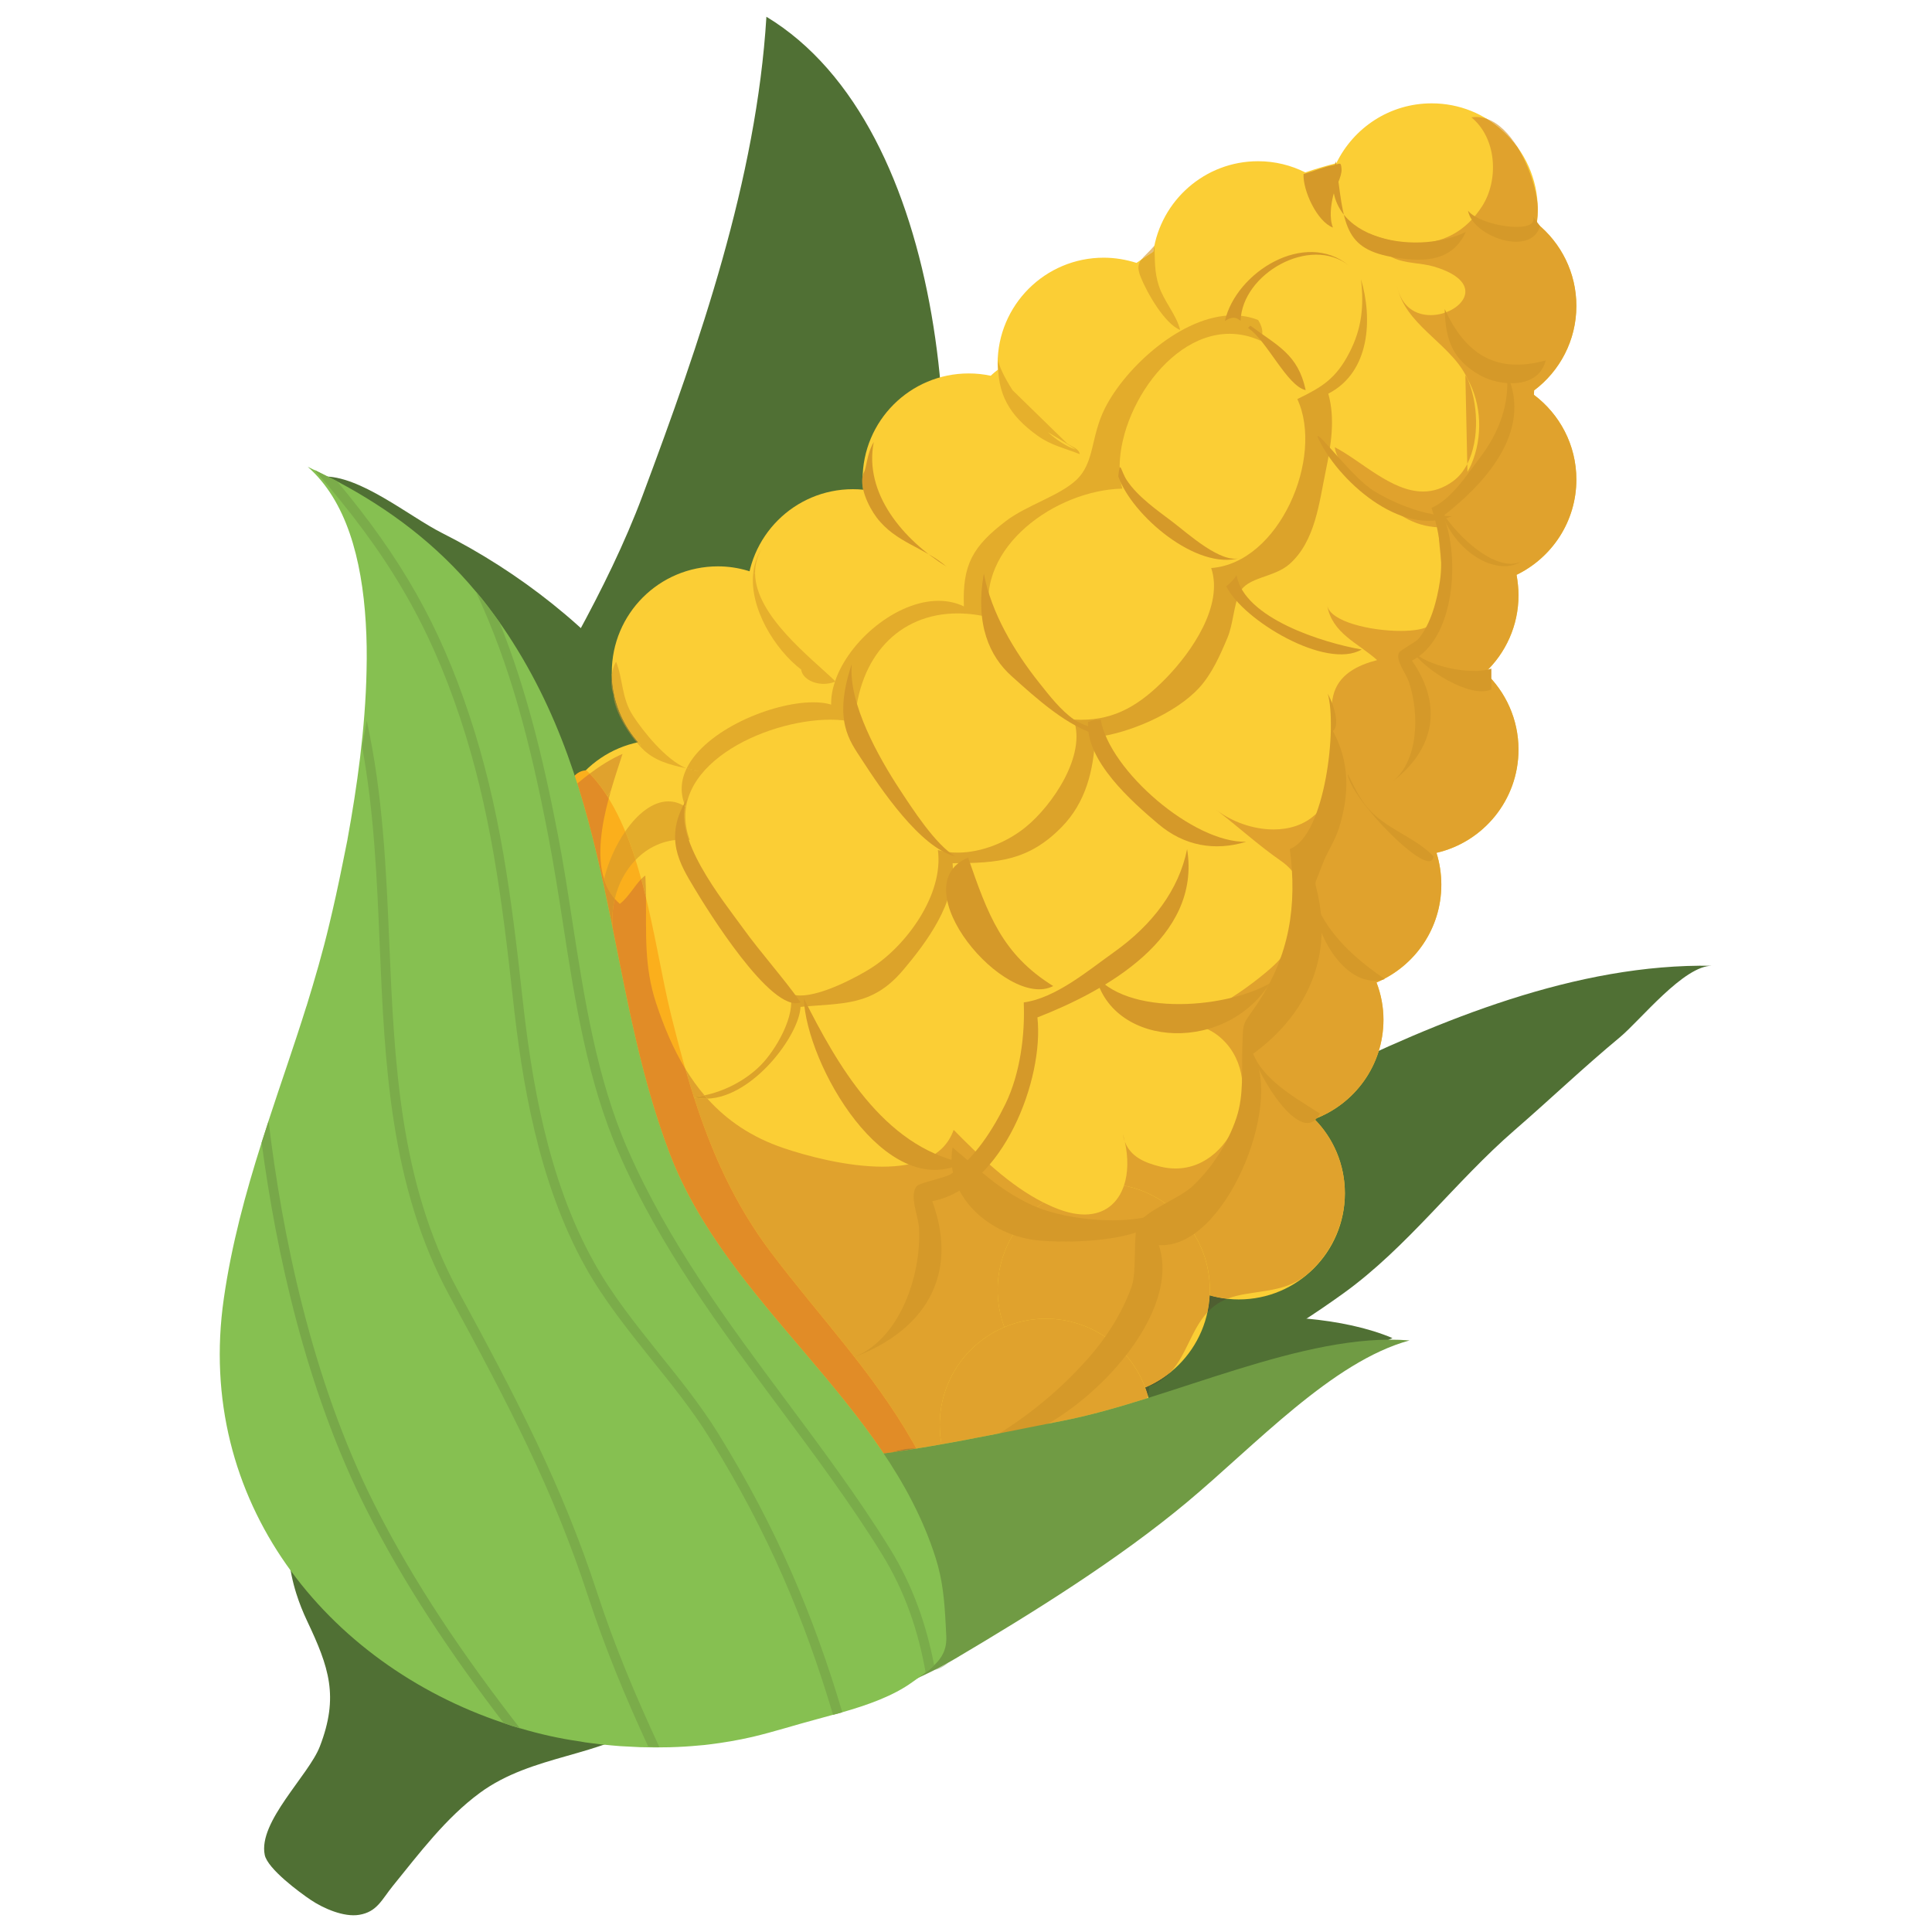 <?xml version="1.0" encoding="utf-8"?>
<!-- Generator: Adobe Illustrator 27.2.0, SVG Export Plug-In . SVG Version: 6.00 Build 0)  -->
<svg version="1.1" id="Layer_2_00000146491869238392365580000001605924188929421962_"
	 xmlns="http://www.w3.org/2000/svg" xmlns:xlink="http://www.w3.org/1999/xlink" x="0px" y="0px" viewBox="0 0 173 173"
	 enable-background="new 0 0 173 173" xml:space="preserve">
<g id="words">
	<g id="corn">
		<g id="Layer_49">
			<g>
				<path fill="#507034" d="M90.879,120.923c9.102-2.515,24.996-4.815,33.808-1.107c-7.508,3.402-14.927,6.531-21.444,12.319
					c-5.284,4.694-11.196,6.586-17.369,1.899c-7.7-5.848-2.266-12.874,5.004-13.111"/>
				<path fill="#507034" d="M28.868,42.672c3.322-0.153,7.781,3.578,10.715,5.056c6.916,3.484,13.413,8.568,18.186,14.692
					c4.375,5.613,7.383,11.747,9.488,18.52c1.343,4.324,5.652,14.551,3.188,18.941c-6.232,11.102-20.252-19.245-21.829-23.399
					c-2.945-7.757-5.845-15.275-10.345-22.256C36.015,50.725,31.896,46.635,28.868,42.672"/>
				<path fill="#507034" d="M32.878,94.242c4.445-16.883,18.343-32.973,24.656-49.853C62.692,30.598,67.733,16.094,68.628,1.5
					c16.358,9.893,18.537,41.539,13.575,59.04c-5.816,20.514-24.954,47.571-42.152,59.901
					C30.782,109.401,37.498,94.609,32.878,94.242"/>
				<path fill="#507034" d="M75.161,111.793c3.536-2.917,7.171-2.818,11.48-3.661c10.849-2.121,21.656-6.701,31.519-11.534
					c10.725-5.256,23.011-10.338,35.16-10.118c-2.536-0.046-6.426,4.874-8.281,6.412c-3.225,2.673-6.255,5.568-9.42,8.311
					c-5.319,4.61-9.581,10.469-15.302,14.593c-5.102,3.678-10.536,6.779-16.341,9.197c-2.43,1.012-5.142,1.418-7.732,1.805
					c-4.321,0.645-8.281-1.048-12.557-1.853l-8.527-13.151"/>
				<path fill="#507034" d="M26.545,142.733c0.26,0.821,0.581,1.624,0.956,2.417c1.963,4.147,2.865,6.759,1.139,11.236
					c-0.997,2.586-5.543,6.756-4.934,9.712c0.257,1.245,3.123,3.363,4.142,4.044c1.116,0.745,2.938,1.548,4.317,1.32
					c1.613-0.267,2.018-1.366,3.014-2.592c2.366-2.913,4.749-6.096,7.796-8.333c4.739-3.481,10.961-3.201,15.041-6.33
					c0.347-0.266-7.077-6.663-7.809-7.187c-2.851-2.045-5.92-3.76-9.04-5.355c-3.046-1.557-5.285-1.872-7.416-4.621
					c-1.176-1.518-3.842-5.609-6.25-4.065c-1.789,1.148-1.83,4.44-1.659,6.296c0.11,1.199,0.35,2.347,0.703,3.461"/>
				<path fill="#FBCE35" d="M85.875,53.305c0,5.247-4.254,9.501-9.501,9.501s-9.501-4.254-9.501-9.501s4.254-9.501,9.501-9.501
					S85.875,48.058,85.875,53.305"/>
				<path fill="#FBCE35" d="M68.602,75.762c0,5.247-4.254,9.501-9.501,9.501s-9.501-4.254-9.501-9.501s4.254-9.501,9.501-9.501
					S68.602,70.515,68.602,75.762"/>
				<path fill="#FBCE35" d="M61.691,87.854c0,5.247-4.254,9.501-9.501,9.501s-9.501-4.254-9.501-9.501s4.254-9.501,9.501-9.501
					S61.691,82.607,61.691,87.854"/>
				<path fill="#FBCE35" d="M141.154,42.94c0,3.766-2.194,6.996-5.355,8.534c0.104,0.605,0.173,1.209,0.173,1.831
					c0,2.729-1.157,5.182-2.988,6.91c1.831,1.727,2.988,4.18,2.988,6.91c0,4.509-3.144,8.274-7.342,9.242
					c0.276,0.898,0.432,1.866,0.432,2.85c0,3.939-2.384,7.307-5.804,8.758c0.397,1.036,0.622,2.159,0.622,3.334
					c0,4.077-2.574,7.549-6.184,8.896c1.693,1.71,2.729,4.06,2.729,6.651c0,5.251-4.25,9.501-9.501,9.501
					c-1.244,0-2.436-0.242-3.524-0.674c-9.19,14.148-19.78,25.947-30.766,32.062c-11.021,6.15-22.44,6.547-33.202-2.159
					c-1.658-1.347-3.04-2.85-4.18-4.491c-11.868-17.171,4.474-54.087,18.104-74.402c-1.589-1.693-2.574-3.973-2.574-6.478
					c0-5.252,4.25-9.501,9.501-9.501c1.831,0,3.541,0.535,4.992,1.434c2.315-2.418,5.027-5.182,8.033-8.102
					c-0.035-0.363-0.069-0.726-0.069-1.106c0-5.252,4.25-9.501,9.501-9.501c0.674,0,1.33,0.069,1.969,0.207
					c0.207-0.19,0.432-0.38,0.656-0.553c-0.017-0.173-0.035-0.345-0.035-0.518c0-5.252,4.25-9.501,9.501-9.501
					c1.019,0,2.004,0.173,2.937,0.466c0.501-0.345,1.002-0.674,1.503-1.002c0.674-4.578,4.612-8.102,9.38-8.102
					c1.52,0,2.954,0.363,4.232,1.002c0.95-0.328,1.866-0.587,2.781-0.829c1.537-3.161,4.768-5.355,8.534-5.355
					c2.505,0,4.785,0.967,6.461,2.557c1.866,1.71,3.04,4.198,3.04,6.944c0,0.415-0.035,0.829-0.086,1.244
					c2.159,1.745,3.541,4.405,3.541,7.394c0,3.092-1.486,5.839-3.783,7.566l-0.017,0.397
					C139.652,37.084,141.154,39.83,141.154,42.94"/>
				<path fill="#FBCE35" d="M108.333,115.494c0,5.247-4.254,9.501-9.501,9.501s-9.501-4.254-9.501-9.501s4.254-9.501,9.501-9.501
					S108.333,110.247,108.333,115.494"/>
				<path fill="#FBCE35" d="M103.15,127.586c0,5.247-4.254,9.501-9.501,9.501s-9.501-4.254-9.501-9.501s4.254-9.501,9.501-9.501
					S103.15,122.339,103.15,127.586"/>
				<path fill="#FBCE35" d="M56.508,99.947c0,5.247-4.254,9.501-9.501,9.501s-9.501-4.254-9.501-9.501s4.254-9.501,9.501-9.501
					S56.508,94.7,56.508,99.947"/>
				<path fill="#FBAF1C" d="M52.516,68.979c4.997,4.842,5.93,15.248,7.559,21.837c1.913,7.739,4.109,14.905,8.966,21.341
					c4.282,5.674,9.12,10.724,12.66,16.914c1.452,2.539,3.344,5.616,1.324,8.22c-6.948,8.955-16.864-7.993-19.269-11.997
					c-7.609-12.668-15.139-29.173-14.261-44.346c0.137-2.363-0.103-11.907,3.022-11.97"/>
				<path fill="#C0CFAA" d="M84.939,148.867c-0.395,0.222-0.811,0.443-1.247,0.664C84.059,149.469,84.472,149.261,84.939,148.867"/>
				<path fill="#E4BC79" d="M137.701,18.756c0,0.363-0.027,0.726-0.068,1.088C137.673,19.481,137.701,19.118,137.701,18.756
					L137.701,18.756 M133.141,10.644c0.547,0.337,1.056,0.729,1.519,1.168c0.443,0.406,0.847,0.856,1.206,1.343
					C135.133,11.982,134.21,11.017,133.141,10.644"/>
				<path fill="#4F5E31" d="M104.832,122.861c-0.689,0.562-1.457,1.028-2.287,1.381c0.093,0.248,0.177,0.501,0.249,0.759
					c0.079-0.265,0.118-0.55,0.107-0.857C103.72,123.851,104.335,123.403,104.832,122.861 M108.319,115.997
					c-0.027,0.517-0.095,1.024-0.202,1.516c0.206-0.223,0.433-0.431,0.686-0.62c0.336-0.251,0.699-0.441,1.082-0.59
					C109.348,116.244,108.825,116.141,108.319,115.997 M120.424,106.875c0,0,0,0.002,0,0.003
					C120.424,106.878,120.424,106.876,120.424,106.875 M120.424,106.859c0,0,0,0.002,0,0.003
					C120.424,106.861,120.424,106.86,120.424,106.859L120.424,106.859 M117.695,100.208L117.695,100.208
					c0.675,0.681,1.245,1.464,1.687,2.324C118.94,101.673,118.37,100.89,117.695,100.208"/>
				<path fill="#E0A22D" d="M55.745,67.509c-0.979,0.416-2.009,1.069-2.938,1.763c0.581,0.608,1.106,1.293,1.581,2.04
					c0.104-0.169,0.206-0.335,0.31-0.502C55.058,69.561,55.451,68.417,55.745,67.509"/>
				<path fill="#E0A22D" d="M62.137,98.255c1.581,4.931,3.643,9.581,6.903,13.902c4.282,5.674,9.12,10.724,12.66,16.914
					c0.12,0.209,0.242,0.422,0.366,0.638c0.748-0.121,1.495-0.249,2.242-0.381c-0.105-0.565-0.159-1.147-0.159-1.742
					c0-3.93,2.386-7.302,5.788-8.748c-0.391-1.04-0.605-2.167-0.605-3.344c0-3.241,1.622-6.102,4.099-7.817
					c-3.044-1.533-5.709-4.145-8.037-6.504c-0.882,2.508-3.482,3.296-6.377,3.296c-3.246,0-6.862-0.991-8.838-1.66
					c-2.878-0.974-5.088-2.485-6.834-4.429c-0.052,0.002-0.104,0.003-0.155,0.003c-0.352,0-0.703-0.041-1.05-0.128 M61.364,95.689
					c0.245,0.857,0.5,1.705,0.77,2.546c0.311-0.031,0.631-0.081,0.954-0.149C62.454,97.345,61.883,96.544,61.364,95.689
					 M57.785,78.396c-0.125,0.086-0.246,0.194-0.366,0.317c0.151,0.552,0.294,1.107,0.43,1.666
					C57.842,79.73,57.825,79.071,57.785,78.396 M54.702,70.812c-0.104,0.167-0.206,0.333-0.31,0.502
					c0.04,0.063,0.079,0.126,0.119,0.189C54.573,71.27,54.638,71.039,54.702,70.812 M132.184,10.478c-0.14,0-0.282,0.01-0.426,0.032
					c2.288,1.88,2.454,5.612,0.966,7.943c-1.497,2.345-3.606,3.345-5.972,3.345c-1.348,0-2.779-0.325-4.227-0.911
					c0.524,0.212,1.34,1.783,2.22,2.198c1.126,0.531,2.466,0.436,3.641,0.782c5.008,1.477,2.369,4.351-0.279,4.351
					c-1.322,0-2.646-0.715-3.024-2.676c0.672,3.487,4.6,5.108,6.154,8.039c0.051,0.096,0.1,0.196,0.148,0.299
					c1.297,2.283,1.41,5.266,0.357,7.713c-0.1,0.23-0.215,0.449-0.339,0.658l-0.015-0.706c-0.317,0.616-0.736,1.146-1.27,1.537
					c-0.907,0.664-1.805,0.931-2.69,0.931c-2.843,0-5.543-2.756-7.904-3.966c0.221,1.711,2.249,3.004,3.481,4.134
					c1.996,1.83,3.502,2.94,5.814,3.038c-0.063,2.818,1.364,7.164-0.839,8.802c-0.431,0.32-1.404,0.474-2.562,0.474
					c-2.666,0-6.313-0.816-6.581-2.296c0.462,2.545,2.741,3.353,4.477,4.909c-1.704,0.442-3.491,1.271-3.939,3.215
					c-0.812,3.528,1.509,7.728-1.577,10.598c-1.023,0.952-2.366,1.353-3.758,1.353c-1.838,0-3.761-0.701-5.14-1.758
					c1.982,1.519,3.736,3.138,5.8,4.573c3.239,2.253,1.975,6.226-0.144,8.856c-0.779,0.967-5.867,5.049-8.241,5.049
					c-0.373,0-0.679-0.101-0.891-0.33c0.891,0.966,2.485,1.146,3.665,2.084c4.432,3.522,1.614,11.885-3.827,11.885
					c-0.431,0-0.878-0.052-1.339-0.164c-1.438-0.347-2.695-0.898-3.2-2.241c0.324,1.455,0.292,2.828-0.079,3.936
					c4.382,0.845,7.691,4.7,7.691,9.329c0,0.168-0.004,0.336-0.013,0.502c0.506,0.143,1.03,0.247,1.566,0.305
					c2.17-0.846,4.985-0.38,7.089-2.137c2.141-1.787,3.444-4.496,3.45-7.289c0,0,0-0.002,0-0.003v-0.013c0,0,0-0.002,0-0.003
					c0-1.559-0.375-3.03-1.043-4.327c-0.442-0.859-1.012-1.642-1.687-2.324l0,0c3.611-1.347,6.184-4.82,6.184-8.896
					c0-1.175-0.225-2.298-0.622-3.334l0,0c3.42-1.451,5.804-4.82,5.804-8.758c0-0.985-0.156-1.952-0.432-2.85l0,0
					c4.198-0.967,7.342-4.733,7.342-9.242c0-2.729-1.157-5.182-2.988-6.91l0,0c1.831-1.727,2.988-4.181,2.988-6.91
					c0-0.622-0.069-1.227-0.173-1.831l0,0c3.161-1.537,5.355-4.768,5.355-8.534c0-3.109-1.503-5.856-3.8-7.584l0,0l0.017-0.397
					c2.298-1.727,3.783-4.474,3.783-7.566c0-2.989-1.382-5.649-3.541-7.394l0,0c0.006-0.052,0.013-0.104,0.019-0.155
					c0.041-0.363,0.068-0.726,0.068-1.088c0-1.368-0.676-3.745-1.835-5.601c-0.359-0.487-0.763-0.937-1.206-1.343
					c-0.463-0.439-0.972-0.831-1.519-1.168C132.834,10.536,132.514,10.478,132.184,10.478"/>
				<path fill="#E0A22D" d="M100.641,106.165c-0.521,1.555-1.71,2.587-3.519,2.587c-0.681,0-1.451-0.146-2.306-0.466
					c-0.471-0.176-0.933-0.381-1.387-0.609c-2.477,1.715-4.099,4.576-4.099,7.817c0,1.177,0.214,2.304,0.605,3.344
					c1.141-0.485,2.396-0.753,3.713-0.753c4.07,0,7.543,2.559,8.896,6.157c0.829-0.352,1.598-0.819,2.287-1.381
					c1.405-1.532,1.855-3.801,3.286-5.349c0.106-0.492,0.175-0.999,0.202-1.516c0.009-0.166,0.013-0.333,0.013-0.502
					C108.333,110.865,105.024,107.01,100.641,106.165"/>
				<path fill="#E0A22D" d="M93.649,118.085c-1.318,0-2.573,0.268-3.713,0.753c-3.402,1.446-5.788,4.818-5.788,8.748
					c0,0.595,0.055,1.178,0.159,1.742c3.676-0.651,7.324-1.416,10.882-2.112c2.388-0.467,4.925-1.195,7.534-2.013
					c0.026-0.066,0.05-0.134,0.07-0.203c-0.073-0.257-0.156-0.511-0.249-0.759c-1.353-3.597-4.826-6.157-8.896-6.157"/>
				<path fill="#E18C27" d="M57.416,78.712c-0.604,0.623-1.156,1.635-1.91,2.227c-0.165-0.143-0.317-0.295-0.455-0.455
					c-0.208,0.879-0.271,1.806-0.17,2.73c1.359,6.749,2.587,13.508,5.083,20.067c3.959,10.368,13.059,17.763,19.166,26.87
					c0.22-0.03,0.44-0.061,0.661-0.093c0.438-0.138,0.865-0.237,1.215-0.302c0.222-0.042,0.432-0.062,0.631-0.062
					c0.129,0,0.252,0.008,0.372,0.025c0.019-0.003,0.038-0.006,0.057-0.009c-0.123-0.216-0.246-0.429-0.366-0.638
					c-3.539-6.19-8.378-11.24-12.66-16.914c-3.261-4.321-5.322-8.971-6.903-13.902c-0.02-0.005-0.04-0.01-0.06-0.015
					c0.018-0.002,0.035-0.003,0.053-0.005c-0.269-0.841-0.525-1.689-0.77-2.546c-1.062-1.751-1.904-3.729-2.615-5.886
					c-1.082-3.281-0.866-6.223-0.9-9.425c-0.136-0.559-0.279-1.114-0.43-1.666 M52.807,69.274c-0.349,0.261-0.685,0.528-0.998,0.79
					c-0.039,0.033-0.077,0.066-0.115,0.099c0.935,2.94,1.667,5.907,2.318,8.887c0.024-0.11,0.049-0.22,0.076-0.331
					c-0.662-2.106-0.226-4.803,0.418-7.215c-0.039-0.063-0.079-0.127-0.119-0.189c-0.475-0.747-0.999-1.432-1.581-2.04"/>
				<path fill="#E0A22D" d="M131.215,33.599l0.171,7.946c1.145-2.228,0.951-5.592-0.002-7.665c-0.054-0.095-0.11-0.189-0.168-0.282
					 M125.083,25.541L125.083,25.541L125.083,25.541 M125.081,25.531c0,0,0.001,0.006,0.002,0.01
					C125.083,25.538,125.082,25.535,125.081,25.531 M125.081,25.528c0,0,0,0.002,0,0.003
					C125.081,25.531,125.081,25.529,125.081,25.528 M125.079,25.52c0,0,0.001,0.005,0.002,0.008
					C125.081,25.525,125.081,25.523,125.079,25.52 M125.079,25.517c0,0,0,0.002,0,0.003
					C125.079,25.519,125.079,25.518,125.079,25.517 M125.077,25.506c0,0,0.001,0.007,0.002,0.011
					C125.079,25.513,125.078,25.51,125.077,25.506"/>
				<path fill="#E0A22D" d="M100.541,101.538c0.04,0.251,0.1,0.481,0.179,0.691C100.669,102,100.609,101.77,100.541,101.538"/>
				<path fill="#B47C32" d="M81.637,129.694c-0.199,0-0.409,0.02-0.631,0.062c-0.351,0.066-0.777,0.164-1.215,0.302
					c0.74-0.106,1.479-0.22,2.218-0.339C81.889,129.702,81.766,129.694,81.637,129.694"/>
				<path fill="#D59929" d="M129.368,27.678c1.836,4.011,4.595,5.827,9.042,4.595c-0.65,2.577-4.051,2.347-5.867,1.338
					c-2.439-1.357-3.126-3.168-3.176-5.932"/>
				<path fill="#E6B02C" d="M68.206,49.137c-0.425,0.658-0.664,1.379-0.752,2.131c0.053,0.019,0.106,0.038,0.158,0.058
					C67.606,50.593,67.785,49.859,68.206,49.137"/>
				<path fill="#E6B02C" d="M67.454,51.268c-0.374,3.176,1.943,6.897,4.283,8.685c0.123,0.781,1.04,1.282,2.02,1.282
					c0.337,0,0.681-0.059,1.003-0.186c0.007-0.021,0.014-0.042,0.021-0.062c-2.119-2.055-7.139-5.853-7.169-9.66
					c-0.053-0.02-0.105-0.039-0.158-0.058"/>
				<path fill="#958531" d="M54.783,60.402c-0.13,0.909,0.084,1.696,0.128,1.696l0,0c0.079,1.412,1.097,3.182,2.108,4.391
					c0.042-0.009,0.084-0.018,0.125-0.027c-1.428-1.623-2.317-3.741-2.362-6.061"/>
				<path fill="#E6B02C" d="M57.145,66.462c-0.042,0.009-0.084,0.018-0.125,0.027c0.089,0.107,0.178,0.209,0.266,0.306
					c0.023-0.035,0.045-0.068,0.069-0.102C57.284,66.617,57.214,66.54,57.145,66.462"/>
				<path fill="#E6B02C" d="M61.449,68.797c0.01,0.004,0.021,0.009,0.031,0.013c0.001-0.002,0.002-0.004,0.003-0.006
					C61.472,68.802,61.46,68.799,61.449,68.797 M55.163,59.249c-0.212,0.373-0.326,0.773-0.381,1.152
					c0.045,2.32,0.935,4.437,2.362,6.061c0.069,0.078,0.139,0.155,0.21,0.231c-0.023,0.035-0.045,0.068-0.069,0.102
					c0.07,0.078,0.14,0.152,0.21,0.223c1.08,1.107,2.497,1.469,3.954,1.779c-1.883-0.793-3.894-3.366-4.769-4.707
					C55.642,62.502,55.796,60.796,55.163,59.249"/>
				<path fill="#D59929" d="M77.354,42.304c-0.531,1.119,0.42,3.078,1.143,4.033c1.724,2.276,4.267,2.674,6.263,4.404
					c-3.821-2.362-7.434-6.519-6.518-11.166C77.598,40.696,77.611,41.881,77.354,42.304L77.354,42.304z"/>
				<path fill="#E6B02C" d="M96.328,40.256c-0.832-0.268-1.689-0.839-2.505-1.561C94.653,39.191,95.51,39.685,96.328,40.256
					 M89.377,32.184c-0.119,3.073,0.985,5.007,3.545,6.84c1.215,0.87,2.482,1.127,3.765,1.643c-0.083-0.521-0.693-0.634-1.141-0.968
					l-4.874-4.756C89.906,33.754,89.412,32.697,89.377,32.184 M89.384,32.025c-0.009,0.045-0.011,0.098-0.007,0.159
					C89.379,32.131,89.381,32.078,89.384,32.025"/>
				<path fill="#E5BE7C" d="M103.365,22.005c-0.486,0.57-0.906,0.904-1.162,1.239c0.356-0.239,0.712-0.472,1.068-0.706
					C103.297,22.359,103.329,22.181,103.365,22.005"/>
				<path fill="#E4AE2C" d="M103.376,21.992c0,0-0.007,0.009-0.011,0.013c-0.036,0.176-0.068,0.354-0.094,0.533
					c-0.356,0.233-0.712,0.466-1.068,0.706c-0.293,0.385-0.369,0.773-0.075,1.524c0.55,1.404,2.169,4.242,3.548,4.774
					c-0.321-1.33-1.454-2.56-1.903-3.936C103.351,24.312,103.426,23.28,103.376,21.992"/>
				<path fill="#D59929" d="M116.724,15.585c-0.063,1.493,1.214,4.255,2.634,4.793c-0.336-0.844-0.186-1.982,0.014-2.84
					c0.157-0.678,0.806-1.72,0.756-2.398c-0.054-0.723-0.135-0.457-0.823-0.334C118.51,14.948,117.763,15.296,116.724,15.585z"/>
				<path fill="#E3AC2B" d="M110.416,28.237c-4.574,0-9.612,4.637-11.464,8.296c-1.313,2.592-0.904,4.872-2.577,6.448
					c-1.51,1.421-4.45,2.264-6.293,3.669c-2.981,2.273-3.915,3.912-3.77,7.651c-0.715-0.344-1.484-0.501-2.272-0.501
					c-3.77,0-8.017,3.565-9.258,7.187c0.013,0.013,0.026,0.025,0.039,0.038c-0.02,0.008-0.04,0.017-0.06,0.024
					c-0.229,0.688-0.349,1.376-0.336,2.042c-0.456-0.139-0.999-0.204-1.601-0.204c-3.713,0-9.674,2.504-11.339,5.918
					c0.36,0.076,0.721,0.15,1.081,0.231c-0.018,0-0.037,0-0.055,0c-0.333,0-0.678-0.082-1.028-0.226
					c-0.522,1.073-0.619,2.237-0.089,3.44c-0.51-0.338-1.03-0.49-1.547-0.49c-1.398,0-2.773,1.115-3.857,2.688
					c0.339,0.82,0.645,1.675,0.923,2.553c1.076-1.114,2.52-1.82,4.209-1.82c0.211,0,0.424,0.011,0.642,0.033
					c-2.401-6.524,6.679-10.771,12.595-10.771c0.8,0,1.54,0.077,2.188,0.237c0.33-5.835,3.908-9.752,9.197-9.752
					c0.921,0,1.893,0.119,2.909,0.366c-1.307-6.303,5.903-11.41,11.844-11.54c-1.401-5.124,3.504-13.864,9.601-13.864
					c0.906,0,1.838,0.193,2.78,0.62c0.181-0.504,0.31-1.022-0.219-1.856c-0.722-0.286-1.476-0.416-2.241-0.416"/>
				<path fill="#E3A125" d="M55.988,74.449c-0.858,1.245-1.535,2.776-1.9,4.269c0.206,0.655,0.518,1.252,0.962,1.766
					c0.314-1.33,0.958-2.549,1.861-3.482C56.632,76.124,56.327,75.269,55.988,74.449"/>
				<path fill="#D99328" d="M54.089,78.718c-0.027,0.111-0.052,0.221-0.076,0.331c0.303,1.386,0.588,2.776,0.868,4.165
					c-0.101-0.924-0.037-1.851,0.17-2.73C54.606,79.97,54.294,79.373,54.089,78.718"/>
				<path fill="#DAA12A" d="M74.781,60.986c-0.007,0.02-0.014,0.042-0.021,0.062c0.02-0.008,0.04-0.016,0.06-0.024
					C74.807,61.012,74.794,60.999,74.781,60.986"/>
				<path fill="#DAA12A" d="M61.484,68.805c0,0-0.002,0.004-0.003,0.006c0.35,0.144,0.696,0.226,1.028,0.226
					c0.018,0,0.037,0,0.055,0C62.205,68.956,61.843,68.883,61.484,68.805"/>
				<path fill="#DCA32A" d="M121.868,24.995c0.278,2.4,0.087,4.407-1.045,6.595c-1.196,2.313-2.427,3.066-4.654,4.145
					c2.42,5.207-1.601,14.687-7.712,15.128c1.118,3.367-1.746,7.509-4.057,9.876c-2.311,2.366-4.516,3.714-7.591,3.714
					c-0.219,0-0.443-0.007-0.671-0.021c1.163,3.195-1.892,7.666-4.277,9.616c-1.651,1.35-3.944,2.3-6.117,2.3
					c-0.602,0-1.195-0.073-1.763-0.231c0.536,3.951-2.787,8.529-5.954,10.555c-1.17,0.749-4.361,2.47-6.348,2.47
					c-0.358,0-0.677-0.056-0.938-0.183c0.579,1.956-1.336,5.134-2.618,6.42c-1.425,1.429-3.293,2.335-5.039,2.704
					c0.085,0.099,0.171,0.197,0.258,0.295c4.085-0.138,8.22-5.66,8.341-8.215c3.724-0.364,6.4-0.023,9.131-3.234
					c2.184-2.567,4.826-6.147,4.485-9.632c3.968-0.012,6.769-0.179,9.761-3.232c2.185-2.229,2.855-5.088,3.009-8.048
					c3.038-0.35,7.238-2.162,9.311-4.428c1.141-1.247,1.884-2.936,2.53-4.474c0.526-1.253,0.547-2.869,1.087-4.032
					c0.666-1.433,3.078-1.336,4.476-2.577c2.308-2.05,2.65-5.505,3.241-8.345c0.476-2.29,0.859-4.67,0.227-6.909
					c3.77-1.944,3.97-6.759,2.925-10.259"/>
				<path fill="#D79B29" d="M63.084,98.085c-0.323,0.068-0.643,0.118-0.954,0.149c0.002,0.007,0.004,0.014,0.007,0.021
					c0.348,0.087,0.699,0.128,1.05,0.128c0.052,0,0.104,0,0.155-0.003C63.255,98.283,63.169,98.185,63.084,98.085"/>
				<path fill="#D89628" d="M62.131,98.235c-0.018,0.002-0.035,0.004-0.053,0.005c0.02,0.005,0.04,0.01,0.06,0.015
					c-0.002-0.007-0.004-0.014-0.007-0.021"/>
				<path fill="#DCA32A" d="M70.736,88.94l-0.01,0.013c0.005,0.003,0.011,0.005,0.016,0.008
					C70.74,88.954,70.738,88.947,70.736,88.94"/>
				<path fill="#D59929" d="M106.299,76.031c1.297,7.953-7.329,12.705-13.404,15.073c0.608,5.522-3.088,15.227-9.414,16.455
					c2.441,6.693-0.714,11.674-7.207,14.047c4.265-1.536,6.222-7.338,6.025-11.602c-0.051-1.099-0.912-2.93-0.219-3.783
					c0.256-0.315,2.518-0.736,3.055-1.083c2.133-1.378,3.813-4.054,4.903-6.299c1.307-2.694,1.755-6.144,1.633-9.078
					c2.86-0.384,5.799-2.877,8.104-4.518c3.41-2.428,5.79-5.559,6.525-9.212L106.299,76.031z"/>
				<path fill="#D59929" d="M134.93,33.479c2.432,5.248-2.214,10.021-5.683,12.71c1.499,3.694,1.042,11.018-2.817,12.965
					c2.922,4.181,1.872,8.159-1.866,10.924c2.46-1.801,2.57-6.134,1.589-9.035c-0.253-0.747-1.178-1.858-0.899-2.565
					c0.103-0.262,1.487-0.946,1.766-1.278c1.108-1.32,1.663-3.455,1.921-5.19c0.309-2.082-0.09-4.534-0.756-6.532
					c1.779-0.763,3.187-2.991,4.355-4.522C134.266,38.691,135.184,36.121,134.93,33.479L134.93,33.479z"/>
				<path fill="#D59929" d="M119.356,65.457c1.495,2.757,1.501,5.647,0.534,8.713c-0.377,1.195-1.092,2.172-1.496,3.288
					c-0.862,2.382-0.66,0.875-0.231,3.475c0.895,5.428-1.455,10.145-5.973,13.443c2.733,4.481-2.514,17.547-8.427,17.112
					c2.444,7.164-9.196,18.15-16.148,17.982c3.677-2.059,6.91-4.554,9.816-7.828c1.649-1.858,3.058-4.088,3.901-6.434
					c0.494-1.373,0.093-4.742,0.57-5.599c0.67-1.204,3.695-2.291,4.843-3.357c1.763-1.637,3.223-3.9,3.972-6.159
					c0.689-2.078,0.449-4.223,0.528-6.392c0.088-2.389-0.013-1.808,1.315-3.783c2.916-4.338,3.605-8.827,2.937-13.894
					c3.178-1.201,4.253-10.983,3.394-13.915C119.642,63.52,119.903,65.082,119.356,65.457L119.356,65.457z"/>
				<path fill="#D59929" d="M137.279,19.408c0.541,1.634-4.753,0.845-5.825-0.545c0.413,2.341,5.671,4.162,6.447,1.375"/>
				<path fill="#D59929" d="M128.979,45.553c0.996,1.935,4.789,5.8,7.2,4.751C133.986,51.652,130.111,49.4,128.979,45.553z"/>
				<path fill="#D59929" d="M133.543,59.87c-1.812,0.617-5.738-0.184-7.085-1.587c1.028,1.626,5.141,4.3,7.085,3.454"/>
				<path fill="#D59929" d="M128.355,76.677c-1.342-1.433-3.589-2.249-5.139-3.589c-1.322-1.143-1.789-2.337-2.548-3.807
					C120.877,71.521,128.208,78.994,128.355,76.677z"/>
				<path fill="#D59929" d="M123.998,87.674c-2.61-1.812-4.996-3.884-6.224-6.878C117.65,83.528,120.547,88.745,123.998,87.674z"/>
				<path fill="#D59929" d="M118.188,99.709c-2.497-1.608-6.099-3.501-6.432-6.992C111.641,94.814,116.425,103.226,118.188,99.709z"
					/>
				<path fill="#D59929" d="M100.136,42.648c1.185,3.455,7.017,8.493,10.93,7.304c-1.689,0.576-4.702-2.182-6.043-3.2
					c-1.388-1.054-3.141-2.26-4.123-3.75C100.347,42.163,100.301,41.054,100.136,42.648L100.136,42.648z"/>
				<path fill="#D59929" d="M111.963,29.16c2.419,1.804,4.261,2.545,4.954,5.773c-1.668-0.356-3.484-4.472-5.162-5.565"/>
				<path fill="#D59929" d="M88.101,51.363c0.654,3.515,2.74,7.001,4.974,9.803c0.9,1.13,1.915,2.451,3.118,3.279
					c0.829,0.57,1.834,0.598,2.255,1.411c-2.847-0.754-5.671-3.341-7.872-5.318c-1.948-1.75-3.287-4.607-2.476-9.175L88.101,51.363z
					"/>
				<path fill="#D59929" d="M76.274,59.455c-0.34,3.514,2.433,8.408,4.275,11.212c1.142,1.739,3.215,4.971,5.001,6.025
					c-3.143-0.772-6.712-6.094-8.386-8.681C76.067,66.317,74.58,64.515,76.274,59.455L76.274,59.455z"/>
				<path fill="#D59929" d="M61.542,71.49c-1.509,3.395,3.18,9.113,4.982,11.614c1.61,2.235,3.755,4.617,5.165,6.65
					c-2.616,1.033-8.432-8.413-9.53-10.251C60.927,77.44,59.354,74.999,61.542,71.49L61.542,71.49z"/>
				<path fill="#D59929" d="M109.681,28.745c0.993-4.349,7.136-8.228,11.121-4.96c-3.5-2.759-9.594,0.75-9.71,4.939
					C110.803,28.536,110.492,28.211,109.681,28.745z"/>
				<path fill="#D59929" d="M117.98,39.12c1.719,3.813,7.454,9.042,12.023,7.101c-2.355-0.03-4.904-1.021-6.914-2.218
					C121.104,42.82,117.929,38.44,117.98,39.12z"/>
				<path fill="#D59929" d="M97.43,64.647c-0.228,3.487,3.914,7.125,6.285,9.135c2.319,1.966,5.054,2.452,7.876,1.594
					c-4.731,0.118-12.217-6.354-13.032-10.935c-0.589,0.087-0.276-0.09-1.129,0.205V64.647z"/>
				<path fill="#D59929" d="M109.806,52.504c1.484,3.029,8.948,7.511,12.124,5.656c-3.453-0.599-10.504-2.788-11.196-6.625
					c0.026-0.19-0.015,0.212-0.929,0.97L109.806,52.504z"/>
				<path fill="#D59929" d="M119.614,14.441c-1.968,6.961,7.083,8.572,11.64,6.327c-1.193,2.6-3.612,2.715-6.219,2.312
					C120.211,22.334,120.381,20.104,119.614,14.441z"/>
				<path fill="#D59929" d="M86.688,76.79c1.76,5.062,3.02,8.646,7.623,11.506C90.018,90.517,80.648,79.333,86.688,76.79z"/>
				<path fill="#D59929" d="M114.01,87.532c0.406-0.302,0.585-0.312,0.538-0.03c-3.517,2.703-13.178,3.732-16.434-0.121
					C99.633,93.944,110.179,94.465,114.01,87.532z"/>
				<path fill="#D59929" d="M71.977,89.4c2.945,5.845,7.076,13.216,14.279,14.724C79.282,107.683,72.197,95.323,71.977,89.4z"/>
				<path fill="#D59929" d="M85.3,102.758c2.291,1.868,4.026,3.723,7.106,5.151c3.244,1.504,9.688,2.016,12.472,0.221
					c-1.449,2.979-8.217,3.226-11.65,2.968C88.441,110.738,84.539,106.904,85.3,102.758L85.3,102.758z"/>
				<path fill="#709B44" d="M47.553,126.036c7.891,0.608,14.936,5.089,23.308,4.842c8.108-0.239,16.439-2.118,24.329-3.661
					c9.603-1.879,21.62-7.973,31.026-7.189c-6.908,1.881-13.79,9.365-19.921,14.482c-6.151,5.134-13.75,9.866-20.776,14.024
					c-11.335,6.709-42.946,14.028-49.29-3.64C32.87,135.539,44.354,130.791,47.553,126.036"/>
				<path fill="#86C051" d="M84.735,146.536c0.052,1.157-0.397,1.935-1.088,2.574c-0.225,0.242-0.484,0.449-0.76,0.656
					c-0.363,0.276-0.76,0.553-1.175,0.846c-1.727,1.261-4.06,2.073-6.288,2.712c-0.276,0.086-0.553,0.156-0.829,0.225
					c-0.501,0.138-0.985,0.276-1.451,0.397c-1.952,0.518-3.818,1.123-5.787,1.589c-1.278,0.294-2.591,0.518-3.887,0.674
					c-0.276,0.035-0.57,0.069-0.847,0.086c-1.762,0.173-3.541,0.207-5.303,0.155c-0.328-0.017-0.674-0.034-1.002-0.052
					c-0.518-0.017-1.019-0.052-1.537-0.104c-0.622-0.052-1.244-0.121-1.866-0.207c-0.328-0.035-0.674-0.086-1.002-0.155h-0.017
					c-1.814-0.259-3.576-0.656-5.321-1.175h-0.017c-0.501-0.138-0.967-0.294-1.451-0.466c-15.893-5.303-27.674-19.9-25.066-38.004
					c0.691-4.837,1.952-9.449,3.386-13.975c0.207-0.639,0.415-1.296,0.622-1.935v-0.017c1.123-3.438,2.315-6.806,3.386-10.244
					l0.017-0.035c0.743-2.418,1.451-4.837,2.038-7.324c0.38-1.572,0.795-3.438,1.209-5.511c0.138-0.674,0.276-1.347,0.415-2.056
					v-0.017c0.846-4.63,1.607-9.967,1.71-15.115v-0.017c0.035-1.417,0.017-2.85-0.069-4.232v-0.017
					c-0.346-5.822-1.779-10.987-5.2-13.993c0.207,0.104,0.397,0.19,0.605,0.294h0.017c0.674,0.328,1.313,0.656,1.969,0.985
					l0.035,0.017c4.802,2.557,8.914,5.666,12.42,9.864c0.743,0.864,1.434,1.797,2.125,2.764l0.276,0.397
					c10.244,14.977,9.052,31.63,14.96,47.16c5.217,13.664,19.365,22.163,23.822,36.225c0.639,2.004,0.795,3.921,0.898,5.96
					C84.7,145.81,84.718,146.173,84.735,146.536"/>
				<path fill="#7AAC4A" d="M42.602,52.96c3.109,6.668,4.871,13.509,6.495,21.904c0.484,2.557,0.916,5.234,1.313,7.825
					c1.071,6.944,2.194,14.131,5.01,20.574c3.662,8.413,9.069,15.651,14.286,22.682c3.144,4.232,6.409,8.603,9.242,13.181
					c2.108,3.403,3.282,6.944,3.939,10.641c0.276-0.207,0.536-0.415,0.76-0.656c-0.691-3.593-1.883-7.083-3.956-10.434
					c-2.85-4.612-6.133-9-9.294-13.25c-5.2-6.979-10.555-14.2-14.182-22.492c-2.781-6.357-3.887-13.492-4.958-20.384
					c-0.397-2.591-0.812-5.286-1.313-7.86c-1.348-6.996-2.868-13.112-5.217-18.968l0,0c-0.691-0.967-1.382-1.9-2.125-2.764"/>
				<path fill="#7BAC4A" d="M28.178,42.094c6.53,7.463,10.192,13.716,13.008,22.146c2.729,8.188,3.766,16.256,4.751,25.221
					c0.777,7.152,2.211,16.325,6.478,23.977c1.658,2.971,3.852,5.701,5.96,8.344c1.797,2.228,3.662,4.543,5.165,6.979
					c5.303,8.551,8.534,16.325,11.056,24.789c0.276-0.069,0.553-0.138,0.829-0.225c-2.539-8.534-5.804-16.376-11.142-25.014
					c-1.538-2.47-3.42-4.82-5.234-7.065c-2.09-2.626-4.267-5.321-5.873-8.24c-4.198-7.497-5.614-16.584-6.392-23.649
					c-0.985-9-2.021-17.119-4.785-25.394c-2.643-7.946-6.046-13.975-11.816-20.868l0,0l-0.035-0.017
					c-0.656-0.328-1.296-0.656-1.969-0.985"/>
				<path fill="#7BAC4A" d="M32.842,64.534c-0.138,0.801-0.276,1.563-0.415,2.325c1.071,5.843,1.33,11.861,1.572,17.723
					c0.449,10.63,0.916,21.612,6.236,31.421c5.321,9.79,9.328,17.45,12.42,26.927c1.503,4.592,3.351,9.067,5.39,13.463
					c0.328,0.02,0.674,0.039,1.002,0.059c-2.107-4.533-4.042-9.125-5.58-13.854c-3.127-9.555-7.152-17.274-12.49-27.103
					c-5.2-9.594-5.666-20.459-6.115-30.972c-0.276-6.605-0.57-13.405-2.021-19.99"/>
				<path fill="#78A849" d="M24.049,100.379L24.049,100.379c-0.207,0.639-0.415,1.296-0.622,1.935
					c1.296,9.777,3.956,22.077,9.346,32.787c3.403,6.754,7.67,13.111,12.334,19.192c0.484,0.173,0.95,0.328,1.451,0.466
					c-4.941-6.357-9.467-12.973-13.025-20.039C27.85,123.44,25.241,110.363,24.049,100.379"/>
			</g>
		</g>
	</g>
</g>
</svg>
